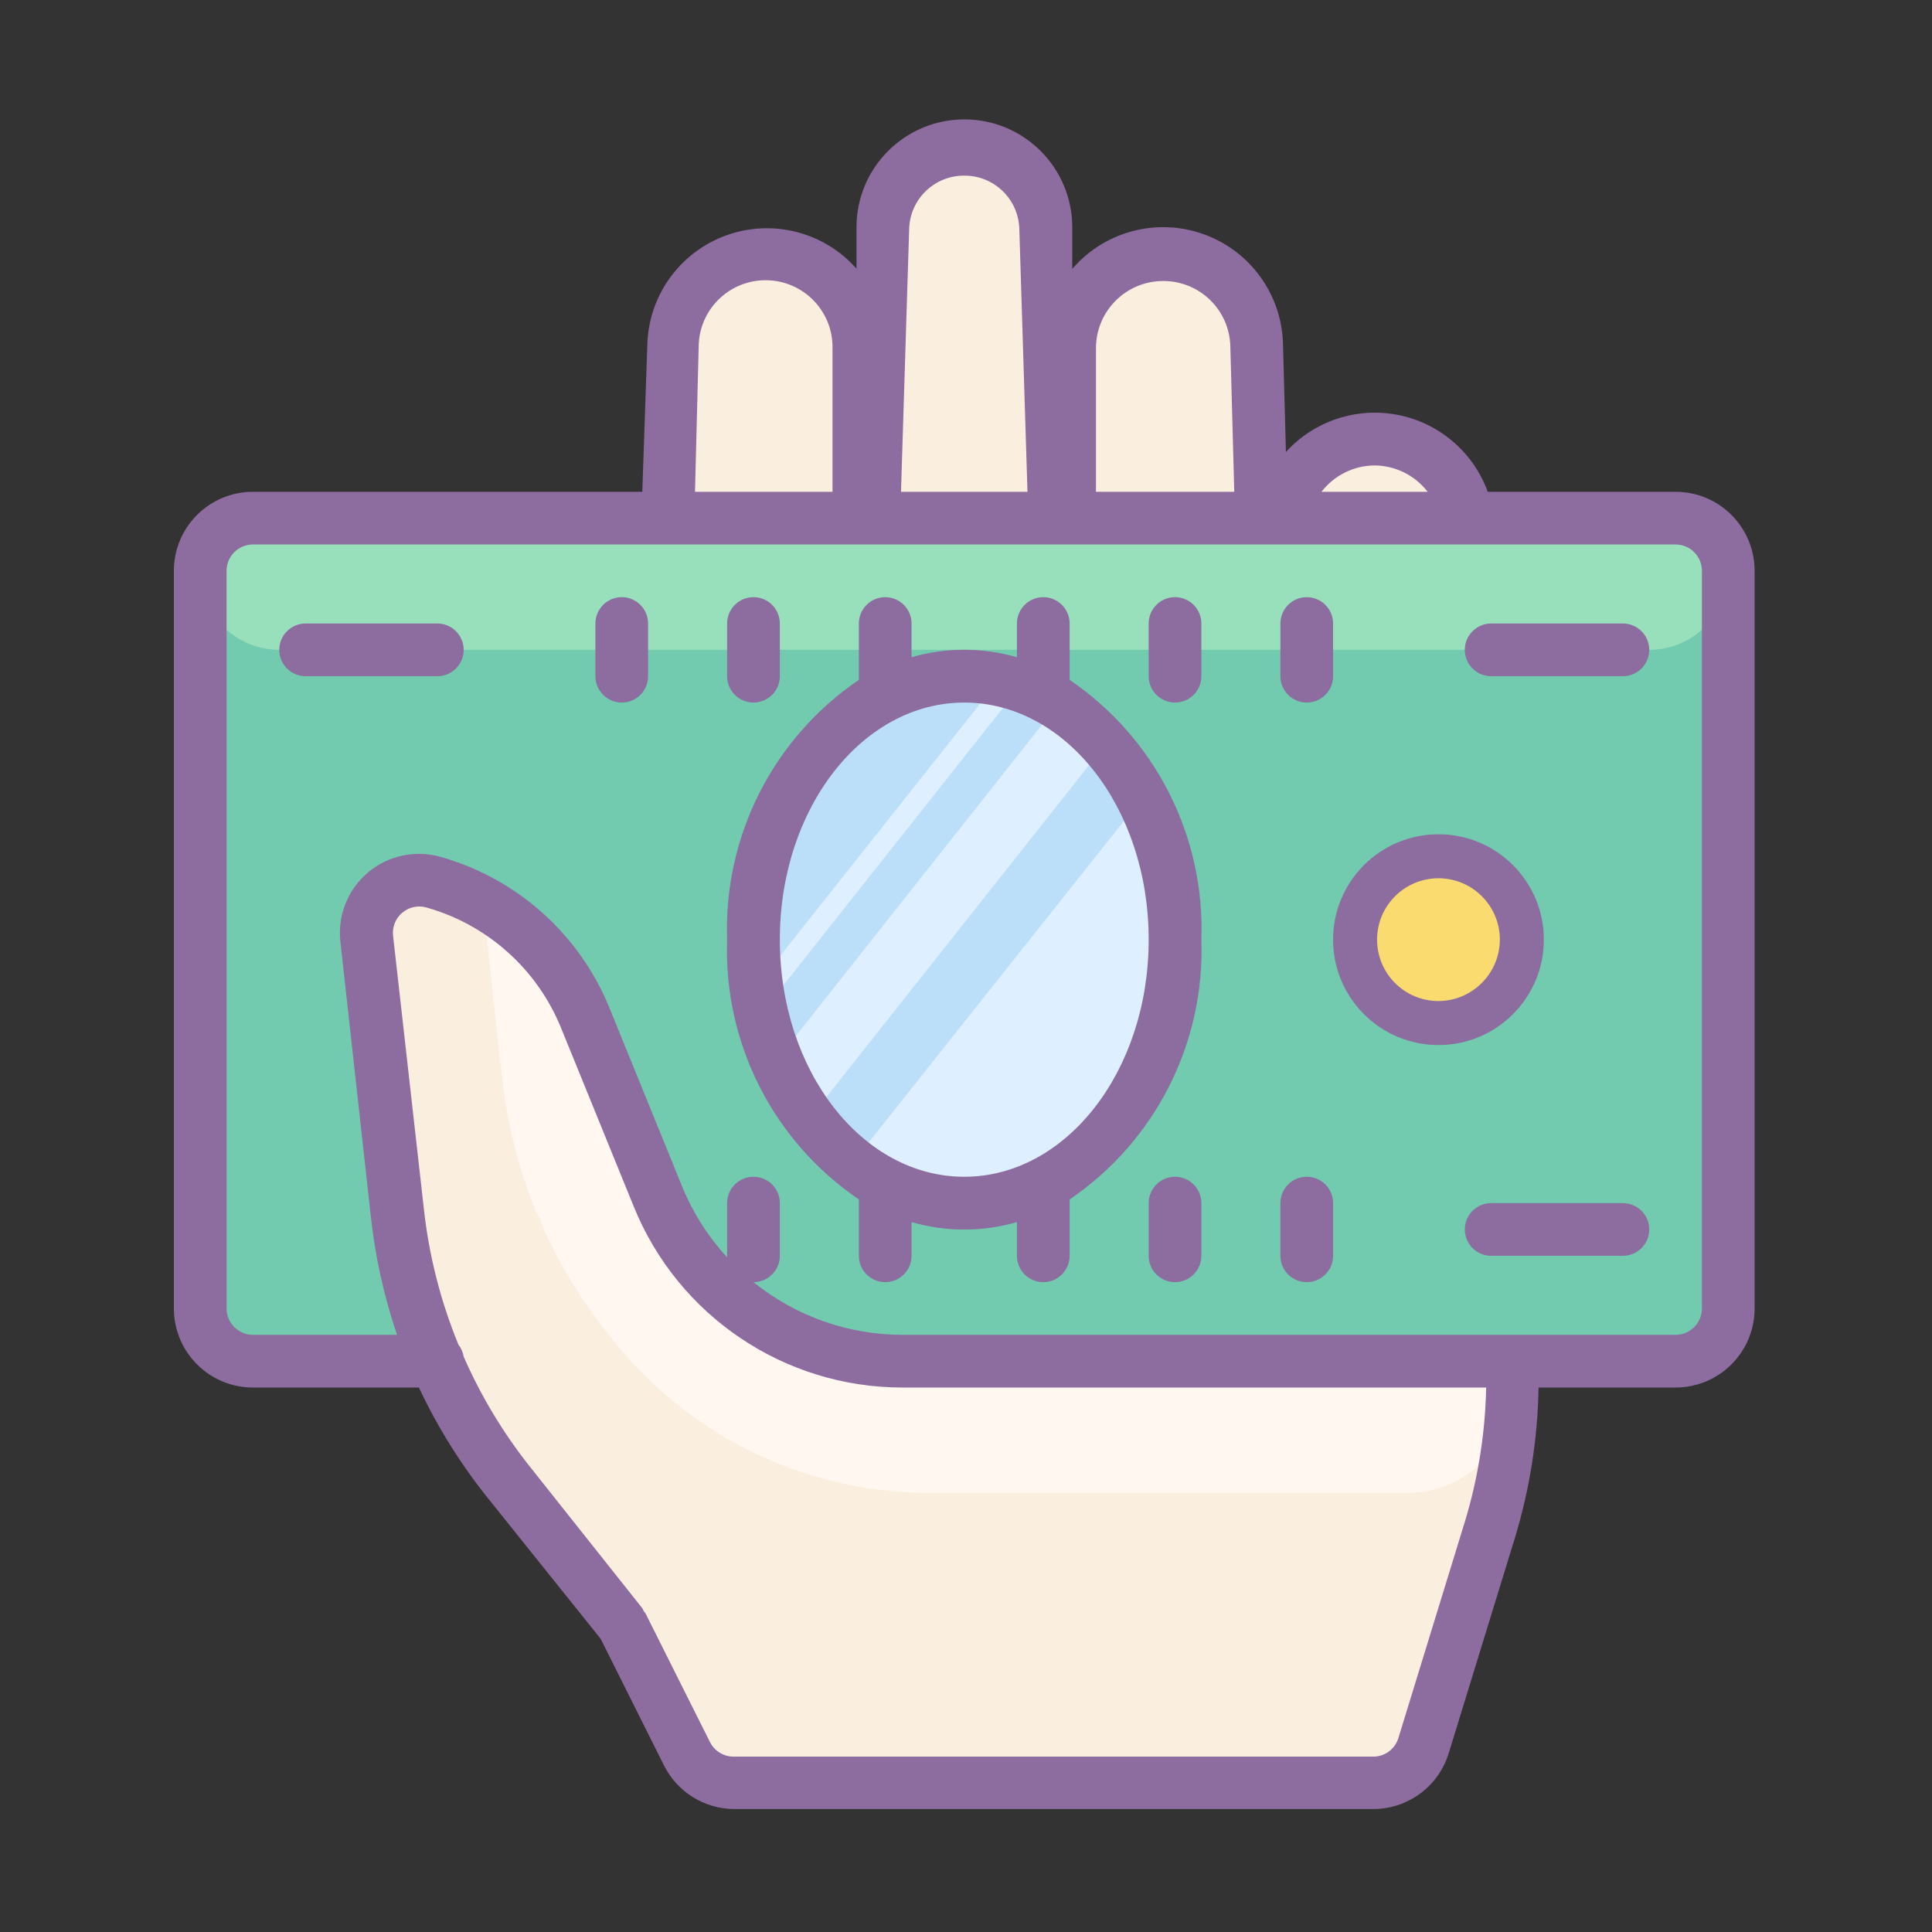 <?xml version="1.0" encoding="UTF-8"?>
<svg width="100px" height="100px" viewBox="0 0 100 100" version="1.1" xmlns="http://www.w3.org/2000/svg" xmlns:xlink="http://www.w3.org/1999/xlink">
    <rect x="0" y="0" width="100" height="100" fill="#333333" stroke="none"/>
    <title>1</title>
    <g id="1" stroke="none" stroke-width="1" fill="none" fill-rule="evenodd">
        <g id="icons8-cash_in_hand" transform="translate(9, 5)" fill-rule="nonzero">
            <path d="M30.682,8.182 L30.682,8.182 C33.318,8.182 35.455,10.319 35.455,12.955 L35.455,21.818 L25.909,21.818 L25.909,12.955 C25.909,10.319 28.046,8.182 30.682,8.182 Z M40.227,2.727 L40.227,2.727 C42.863,2.727 45,4.864 45,7.5 L45,21.818 L35.455,21.818 L35.455,7.5 C35.455,4.864 37.591,2.727 40.227,2.727 Z M51.136,8.182 L51.136,8.182 C53.772,8.182 55.909,10.319 55.909,12.955 L55.909,21.818 L46.364,21.818 L46.364,12.955 C46.364,10.319 48.5,8.182 51.136,8.182 Z M57.273,22.5 C57.273,19.864 59.41,17.727 62.045,17.727 L62.045,17.727 C64.681,17.727 66.818,19.864 66.818,22.5 L57.273,22.5 Z" id="Shape" fill="#FAEFDE"></path>
            <rect id="Rectangle" fill="#72CAAF" x="1.364" y="21.927" width="79.091" height="43.527" rx="2"></rect>
            <path d="M65.455,39.6 C63.195,39.6 61.364,41.432 61.364,43.691 C61.364,45.95 63.195,47.782 65.455,47.782 C67.714,47.782 69.545,45.95 69.545,43.691 C69.545,41.432 67.714,39.6 65.455,39.6 L65.455,39.6 Z" id="Path" fill="#FADB6F"></path>
            <path d="M40.909,30 C34.884,30 30,36.105 30,43.636 C30,51.168 34.884,57.273 40.909,57.273 C46.934,57.273 51.818,51.168 51.818,43.636 C51.818,36.105 46.934,30 40.909,30 Z" id="Path" fill="#BBDEF9"></path>
            <path d="M40.909,57.273 C46.936,57.273 51.818,51.164 51.818,43.636 C51.829,41.099 51.24,38.594 50.1,36.327 L35.1,55.214 C36.747,56.539 38.795,57.266 40.909,57.273 Z M32.905,52.882 L48.218,33.532 C47.509,32.723 46.687,32.02 45.777,31.445 L31.214,49.855 C31.651,50.929 32.219,51.946 32.905,52.882 L32.905,52.882 Z M30.436,47.4 L43.814,30.505 C43.448,30.381 43.074,30.28 42.695,30.205 L30.177,45.995 C30.245,46.473 30.327,46.936 30.436,47.4 Z" id="Shape" fill="#DEF0FF"></path>
            <path d="M4.091,21.818 L77.727,21.818 C79.234,21.818 80.455,23.039 80.455,24.545 L80.455,24.545 C80.455,26.805 78.623,28.636 76.364,28.636 L5.455,28.636 C3.195,28.636 1.364,26.805 1.364,24.545 L1.364,24.545 C1.364,23.039 2.585,21.818 4.091,21.818 Z" id="Path" fill="#97E0BB"></path>
            <polygon id="Path" fill="#FAEFDE" points="32.632 64.786 25.909 57.273 17.727 43.636 10.909 40.909 12.273 61.364 19.091 73.636 27.177 87.164 63.982 87.164 69.436 65.427"></polygon>
            <path d="M34.091,65.455 L25.909,58.636 L21.818,46.364 L15.941,41.236 L16.991,50.782 C17.256,53.19 17.857,55.55 18.777,57.791 C18.92,57.973 19.014,58.189 19.05,58.418 C19.956,60.45 21.12,62.357 22.514,64.091 L22.514,64.091 C26.461,69.234 32.571,72.256 39.055,72.273 L63.859,72.273 C66.267,72.272 68.39,70.693 69.082,68.386 C69.505,67.023 69.9,65.659 69.941,65.455 L34.091,65.455 Z" id="Path" fill="#FFF7F0"></path>
            <path d="M77.727,20.455 L68.005,20.455 C67.261,18.407 65.5,16.899 63.363,16.477 C61.226,16.056 59.024,16.784 57.559,18.395 L57.409,12.845 C57.361,10.272 55.729,7.996 53.307,7.124 C50.886,6.253 48.177,6.966 46.5,8.918 L46.5,6.764 C46.5,3.68 44,1.18 40.916,1.18 C37.832,1.18 35.332,3.68 35.332,6.764 L35.332,8.905 C33.645,6.997 30.962,6.316 28.57,7.19 C26.178,8.064 24.565,10.313 24.505,12.859 L24.245,20.455 L4.091,20.455 C1.832,20.455 0,22.286 0,24.545 L0,62.727 C0,64.987 1.832,66.818 4.091,66.818 L12.682,66.818 C13.667,68.914 14.904,70.883 16.364,72.682 L22.091,79.827 L25.364,86.373 C26.046,87.741 27.435,88.614 28.964,88.636 L62.073,88.636 C63.871,88.638 65.459,87.464 65.986,85.745 L69.423,74.564 C70.184,72.05 70.592,69.444 70.636,66.818 L77.727,66.818 C79.987,66.818 81.818,64.987 81.818,62.727 L81.818,24.545 C81.818,22.286 79.987,20.455 77.727,20.455 Z M62.168,19.091 C63.238,19.105 64.242,19.608 64.895,20.455 L59.4,20.455 C60.062,19.596 61.084,19.093 62.168,19.091 L62.168,19.091 Z M51.259,9.545 C53.125,9.567 54.638,11.062 54.682,12.927 L54.886,20.455 L47.727,20.455 L47.727,13.023 C47.727,11.102 49.284,9.545 51.205,9.545 L51.259,9.545 Z M40.909,4.091 C42.439,4.082 43.7,5.289 43.759,6.818 L44.182,20.455 L37.636,20.455 L38.059,6.818 C38.118,5.289 39.379,4.082 40.909,4.091 Z M27.164,12.927 C27.186,11.014 28.755,9.482 30.668,9.505 C32.581,9.527 34.114,11.096 34.091,13.009 L34.091,20.455 L26.973,20.455 L27.164,12.927 Z M66.818,73.773 L63.382,84.955 C63.202,85.551 62.641,85.949 62.018,85.923 L28.964,85.923 C28.45,85.921 27.981,85.631 27.75,85.173 L24.409,78.505 C24.344,78.433 24.293,78.35 24.259,78.259 L18.423,70.909 C17.043,69.168 15.892,67.257 15,65.223 C14.964,64.994 14.87,64.778 14.727,64.595 C13.807,62.354 13.206,59.995 12.941,57.586 L11.345,43.432 C11.296,42.98 11.475,42.533 11.822,42.241 C12.17,41.948 12.64,41.847 13.077,41.973 C16.24,42.866 18.812,45.172 20.045,48.218 L23.809,57.464 C26.104,63.114 31.592,66.812 37.691,66.818 L67.923,66.818 C67.876,69.176 67.505,71.516 66.818,73.773 L66.818,73.773 Z M79.091,62.727 C79.091,63.48 78.48,64.091 77.727,64.091 L37.691,64.091 C34.891,64.086 32.178,63.123 30,61.364 C30.753,61.364 31.364,60.753 31.364,60 L31.364,57.273 C31.364,56.52 30.753,55.909 30,55.909 C29.247,55.909 28.636,56.52 28.636,57.273 L28.636,60 C28.636,60 28.636,60 28.636,60.082 C27.655,59.015 26.87,57.782 26.318,56.441 L22.555,47.195 C21.008,43.372 17.782,40.478 13.814,39.355 C12.503,38.978 11.092,39.28 10.049,40.158 C9.006,41.037 8.47,42.377 8.618,43.732 L10.186,57.886 C10.409,59.999 10.867,62.08 11.55,64.091 L4.091,64.091 C3.338,64.091 2.727,63.48 2.727,62.727 L2.727,24.545 C2.727,23.792 3.338,23.182 4.091,23.182 L77.727,23.182 C78.48,23.182 79.091,23.792 79.091,24.545 L79.091,62.727 Z" id="Shape" fill="#8D6C9F"></path>
            <path d="M23.182,25.909 C22.429,25.909 21.818,26.52 21.818,27.273 L21.818,30 C21.818,30.753 22.429,31.364 23.182,31.364 C23.935,31.364 24.545,30.753 24.545,30 L24.545,27.273 C24.545,26.52 23.935,25.909 23.182,25.909 Z M30,31.364 C30.753,31.364 31.364,30.753 31.364,30 L31.364,27.273 C31.364,26.52 30.753,25.909 30,25.909 C29.247,25.909 28.636,26.52 28.636,27.273 L28.636,30 C28.636,30.753 29.247,31.364 30,31.364 Z M51.818,25.909 C51.065,25.909 50.455,26.52 50.455,27.273 L50.455,30 C50.455,30.753 51.065,31.364 51.818,31.364 C52.571,31.364 53.182,30.753 53.182,30 L53.182,27.273 C53.182,26.52 52.571,25.909 51.818,25.909 Z M58.636,31.364 C59.389,31.364 60,30.753 60,30 L60,27.273 C60,26.52 59.389,25.909 58.636,25.909 C57.883,25.909 57.273,26.52 57.273,27.273 L57.273,30 C57.273,30.753 57.883,31.364 58.636,31.364 Z M51.818,55.909 C51.065,55.909 50.455,56.52 50.455,57.273 L50.455,60 C50.455,60.753 51.065,61.364 51.818,61.364 C52.571,61.364 53.182,60.753 53.182,60 L53.182,57.273 C53.182,56.52 52.571,55.909 51.818,55.909 Z M58.636,55.909 C57.883,55.909 57.273,56.52 57.273,57.273 L57.273,60 C57.273,60.753 57.883,61.364 58.636,61.364 C59.389,61.364 60,60.753 60,60 L60,57.273 C60,56.52 59.389,55.909 58.636,55.909 Z M13.636,27.273 L6.818,27.273 C6.065,27.273 5.455,27.883 5.455,28.636 C5.455,29.389 6.065,30 6.818,30 L13.636,30 C14.389,30 15,29.389 15,28.636 C15,27.883 14.389,27.273 13.636,27.273 Z M75,57.273 L68.182,57.273 C67.429,57.273 66.818,57.883 66.818,58.636 C66.818,59.389 67.429,60 68.182,60 L75,60 C75.753,60 76.364,59.389 76.364,58.636 C76.364,57.883 75.753,57.273 75,57.273 Z M75,27.273 L68.182,27.273 C67.429,27.273 66.818,27.883 66.818,28.636 C66.818,29.389 67.429,30 68.182,30 L75,30 C75.753,30 76.364,29.389 76.364,28.636 C76.364,27.883 75.753,27.273 75,27.273 Z M46.364,30.191 C46.368,30.127 46.368,30.064 46.364,30 L46.364,27.273 C46.364,26.52 45.753,25.909 45,25.909 C44.247,25.909 43.636,26.52 43.636,27.273 L43.636,29.018 C41.855,28.503 39.964,28.503 38.182,29.018 L38.182,27.273 C38.182,26.52 37.571,25.909 36.818,25.909 C36.065,25.909 35.455,26.52 35.455,27.273 L35.455,30 C35.45,30.064 35.45,30.127 35.455,30.191 C31.021,33.202 28.446,38.28 28.636,43.636 C28.446,48.992 31.021,54.07 35.455,57.082 C35.45,57.145 35.45,57.209 35.455,57.273 L35.455,60 C35.455,60.753 36.065,61.364 36.818,61.364 C37.571,61.364 38.182,60.753 38.182,60 L38.182,58.255 C39.964,58.77 41.855,58.77 43.636,58.255 L43.636,60 C43.636,60.753 44.247,61.364 45,61.364 C45.753,61.364 46.364,60.753 46.364,60 L46.364,57.273 C46.368,57.209 46.368,57.145 46.364,57.082 C50.797,54.07 53.372,48.992 53.182,43.636 C53.372,38.28 50.797,33.202 46.364,30.191 Z M40.909,55.909 C35.645,55.909 31.364,50.455 31.364,43.636 C31.364,36.818 35.645,31.364 40.909,31.364 C46.173,31.364 50.455,36.818 50.455,43.636 C50.455,50.455 46.173,55.909 40.909,55.909 Z M70.909,43.636 C70.909,40.624 68.467,38.182 65.455,38.182 C62.442,38.182 60,40.624 60,43.636 C60,46.649 62.442,49.091 65.455,49.091 C68.467,49.091 70.909,46.649 70.909,43.636 Z M65.455,46.814 C63.7,46.814 62.277,45.391 62.277,43.636 C62.277,41.882 63.7,40.459 65.455,40.459 C67.209,40.459 68.632,41.882 68.632,43.636 C68.624,45.388 67.206,46.806 65.455,46.814 Z" id="Shape" fill="#8D6C9F"></path>
        </g>
    </g>
</svg>